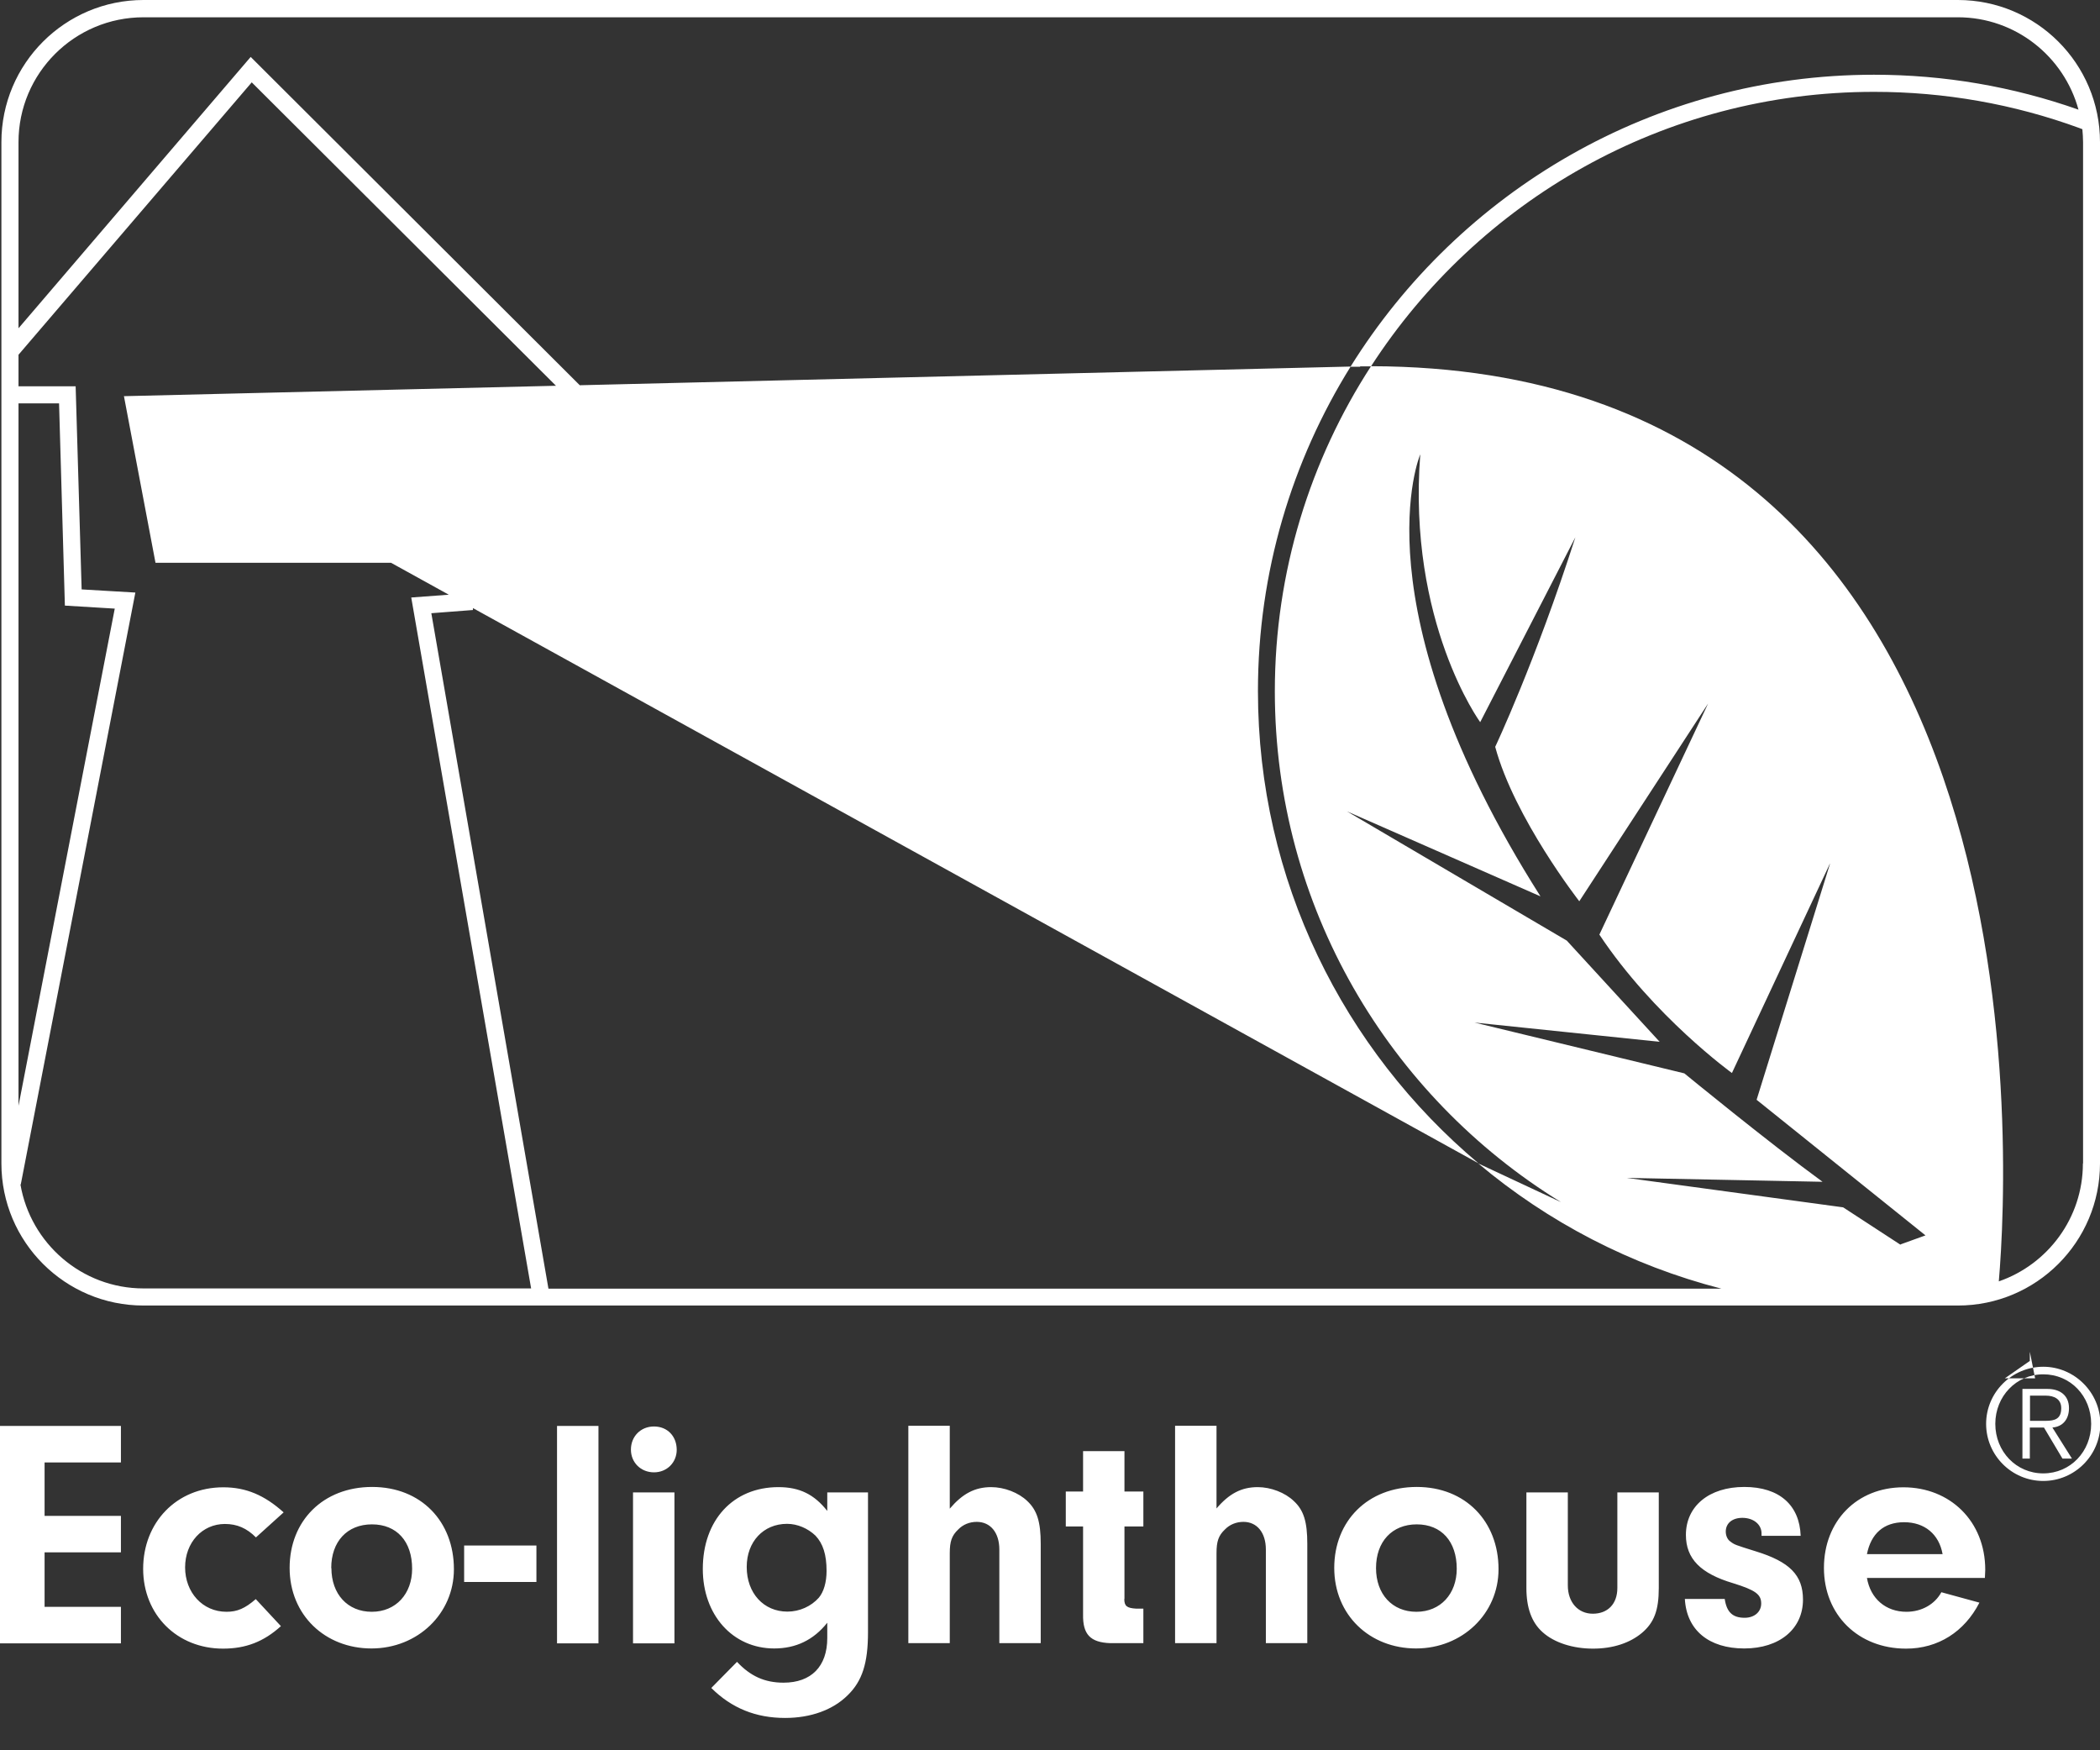 <svg xmlns="http://www.w3.org/2000/svg" width="48" height="40" viewBox="0 0 48 40" fill="none"><rect x="0" y="0" width="48" height="40" fill="#333333" stroke="none"/><g clip-path="url(#clip0_691_8768)"><path d="M44.752 0H3.28C1.487 0 0.032 1.455 0.032 3.248V26.589C0.032 28.382 1.487 29.836 3.28 29.836H44.752C46.545 29.836 48 28.382 48 26.589V3.248C48 1.455 46.545 0 44.752 0ZM0.423 9.219H1.35L1.483 13.84L2.623 13.909L0.423 25.271V9.219ZM3.28 29.445C1.87 29.445 0.697 28.414 0.467 27.068H0.475L3.094 13.542L1.866 13.47L1.729 8.828H0.423V8.107L5.754 1.882L12.708 8.816L2.833 9.054L3.554 12.861H8.937L10.258 13.591L9.4 13.655L12.14 29.445H3.28V29.445ZM12.535 29.445L9.859 14.014L10.81 13.941V13.897L33.793 26.585C30.715 23.998 28.753 20.122 28.753 15.794C28.753 13.075 29.53 10.532 30.872 8.377L13.252 8.804L5.73 1.301L0.423 7.502V3.248C0.423 1.672 1.704 0.395 3.28 0.395H44.752C46.07 0.395 47.178 1.293 47.508 2.506C46.01 1.978 44.442 1.708 42.835 1.708C37.79 1.708 33.358 4.38 30.868 8.381H31.089V8.373C31.174 8.373 31.251 8.373 31.335 8.373C29.949 10.512 29.139 13.063 29.139 15.799C29.139 20.726 31.754 25.054 35.671 27.467C35.671 27.467 35.671 27.467 35.667 27.467L33.789 26.589C35.38 27.927 37.274 28.918 39.345 29.45H12.535V29.445ZM43.439 28.446L42.129 27.592L37.182 26.919L41.658 27.008C40.409 26.097 38.499 24.53 38.499 24.53L33.704 23.369L37.935 23.809L35.812 21.496L30.787 18.542L35.211 20.485C30.985 13.832 32.463 10.383 32.463 10.383C32.169 14.223 33.833 16.504 33.833 16.504L36.009 12.277C35.09 15.138 34.176 17.068 34.176 17.068C34.615 18.695 36.098 20.597 36.098 20.597L39.043 16.077L36.557 21.359C37.802 23.232 39.587 24.522 39.587 24.522L41.835 19.719L40.151 25.134L44.011 28.233L43.443 28.438L43.439 28.446ZM47.609 26.589C47.609 27.838 46.803 28.898 45.687 29.284C45.933 26.419 46.828 8.401 31.339 8.369C33.781 4.597 38.02 2.099 42.835 2.099C44.446 2.099 46.026 2.377 47.525 2.925L47.597 2.953C47.605 3.05 47.613 3.151 47.613 3.248V26.589H47.609ZM46.396 30.892V31.102L45.824 31.5H46.517M46.469 31.686H46.034ZM1.019 34.643H2.764V35.477H1.019V36.722H2.764V37.556H0V32.588H2.764V33.422H1.019V34.643V34.643ZM6.423 37.161C6.028 37.52 5.617 37.677 5.097 37.677C4.049 37.677 3.272 36.904 3.272 35.852C3.272 34.8 4.029 33.99 5.105 33.99C5.621 33.99 6.044 34.168 6.483 34.563L5.85 35.135C5.641 34.925 5.419 34.828 5.141 34.828C4.622 34.828 4.231 35.252 4.231 35.82C4.231 36.388 4.626 36.835 5.178 36.835C5.423 36.835 5.601 36.758 5.846 36.545L6.419 37.161H6.423ZM10.375 35.864C10.375 36.875 9.549 37.673 8.49 37.673C7.43 37.673 6.62 36.908 6.62 35.832C6.62 34.756 7.386 33.982 8.506 33.982C9.626 33.982 10.375 34.772 10.375 35.86V35.864ZM7.575 35.836C7.575 36.432 7.946 36.835 8.498 36.835C9.05 36.835 9.42 36.424 9.42 35.852C9.42 35.227 9.07 34.837 8.502 34.837C7.934 34.837 7.571 35.231 7.571 35.836H7.575ZM12.261 36.154H10.609V35.32H12.261V36.154ZM12.732 37.556V32.588H13.679V37.556H12.732ZM15.468 33.132C15.468 33.422 15.246 33.648 14.948 33.648C14.65 33.648 14.421 33.426 14.421 33.128C14.421 32.83 14.642 32.6 14.948 32.6C15.255 32.6 15.468 32.822 15.468 33.136V33.132ZM15.416 37.556H14.469V34.107H15.416V37.556ZM18.909 34.107H19.84V37.302C19.84 38.012 19.707 38.419 19.377 38.741C19.042 39.075 18.534 39.261 17.946 39.261C17.277 39.261 16.725 39.039 16.258 38.576L16.846 37.979C17.152 38.306 17.479 38.455 17.91 38.455C18.542 38.455 18.909 38.084 18.909 37.435V37.085C18.595 37.48 18.192 37.673 17.696 37.673C16.749 37.673 16.064 36.908 16.064 35.856C16.064 34.74 16.758 33.986 17.793 33.986C18.276 33.986 18.611 34.152 18.909 34.53V34.107V34.107ZM17.068 35.812C17.068 36.408 17.454 36.831 17.998 36.831C18.276 36.831 18.542 36.71 18.716 36.513C18.828 36.38 18.893 36.162 18.893 35.9C18.893 35.53 18.812 35.276 18.639 35.094C18.466 34.929 18.228 34.825 17.99 34.825C17.447 34.825 17.068 35.236 17.068 35.808V35.812ZM21.709 34.478C22 34.136 22.282 33.986 22.656 33.986C22.954 33.986 23.281 34.111 23.482 34.305C23.704 34.514 23.788 34.78 23.788 35.28V37.552H22.842V35.413C22.842 35.026 22.64 34.78 22.326 34.78C22.161 34.78 22.012 34.841 21.903 34.953C21.754 35.094 21.709 35.227 21.709 35.497V37.552H20.762V32.584H21.709V34.478V34.478ZM25.698 36.541C25.698 36.706 25.759 36.75 25.968 36.763H26.134V37.552H25.38C24.921 37.536 24.747 37.351 24.756 36.895V34.885H24.361V34.087H24.756V33.164H25.702V34.087H26.134V34.885H25.702V36.541H25.698ZM27.802 34.478C28.092 34.136 28.374 33.986 28.748 33.986C29.047 33.986 29.373 34.111 29.574 34.305C29.8 34.514 29.881 34.78 29.881 35.28V37.552H28.934V35.413C28.934 35.026 28.732 34.78 28.422 34.78C28.257 34.78 28.108 34.841 27.999 34.953C27.85 35.094 27.806 35.227 27.806 35.497V37.552H26.859V32.584H27.806V34.478H27.802ZM34.252 35.864C34.252 36.875 33.426 37.673 32.367 37.673C31.307 37.673 30.497 36.908 30.497 35.832C30.497 34.756 31.267 33.982 32.383 33.982C33.499 33.982 34.252 34.772 34.252 35.86V35.864ZM31.452 35.836C31.452 36.432 31.823 36.835 32.375 36.835C32.927 36.835 33.297 36.424 33.297 35.852C33.297 35.227 32.947 34.837 32.383 34.837C31.819 34.837 31.452 35.231 31.452 35.836V35.836ZM37.915 34.107V36.291C37.915 36.799 37.81 37.081 37.528 37.319C37.254 37.548 36.867 37.677 36.412 37.677C35.957 37.677 35.526 37.544 35.256 37.298C35.01 37.077 34.889 36.746 34.889 36.291V34.107H35.836V36.231C35.836 36.617 36.069 36.879 36.408 36.879C36.746 36.879 36.968 36.658 36.968 36.291V34.107H37.915ZM40.264 35.106V35.046C40.264 34.837 40.079 34.688 39.825 34.688C39.595 34.688 39.446 34.812 39.446 35.002C39.446 35.09 39.482 35.179 39.543 35.223C39.647 35.304 39.656 35.304 40.131 35.453C40.905 35.691 41.211 35.997 41.211 36.557C41.211 37.226 40.675 37.673 39.869 37.673C39.063 37.673 38.551 37.258 38.511 36.541H39.422C39.466 36.839 39.599 36.972 39.877 36.972C40.099 36.972 40.256 36.839 40.256 36.646C40.256 36.436 40.123 36.34 39.615 36.182C38.87 35.961 38.535 35.622 38.535 35.078C38.535 34.422 39.063 33.982 39.869 33.982C40.675 33.982 41.134 34.401 41.158 35.099H40.264V35.106ZM42.673 36.061C42.754 36.537 43.105 36.835 43.576 36.835C43.926 36.835 44.225 36.662 44.374 36.388L45.244 36.626C44.901 37.294 44.297 37.677 43.568 37.677C42.472 37.677 41.69 36.904 41.69 35.832C41.69 34.76 42.444 33.99 43.507 33.99C44.571 33.99 45.377 34.764 45.377 35.876L45.369 36.061H42.673V36.061ZM44.402 35.517C44.321 35.062 43.991 34.788 43.523 34.788C43.056 34.788 42.766 35.05 42.673 35.517H44.402ZM45.397 32.54C45.397 31.819 45.989 31.235 46.703 31.235C47.416 31.235 48.008 31.823 48.008 32.54C48.008 33.257 47.424 33.845 46.703 33.845C45.981 33.845 45.397 33.257 45.397 32.54ZM46.703 31.408C46.086 31.408 45.607 31.911 45.607 32.54C45.607 33.169 46.082 33.672 46.703 33.672C47.323 33.672 47.798 33.172 47.798 32.54C47.798 31.907 47.327 31.408 46.703 31.408ZM46.4 33.334H46.227V31.742H46.803C47.077 31.742 47.291 31.883 47.291 32.181C47.291 32.431 47.154 32.604 46.912 32.624L47.359 33.334H47.142L46.719 32.624H46.396V33.334H46.4ZM46.4 32.471H46.759C46.968 32.471 47.114 32.427 47.114 32.181C47.114 31.976 46.956 31.895 46.759 31.895H46.4V32.471V32.471Z" fill="white"></path></g><defs><clipPath id="clip0_691_8768"><rect width="48" height="39.261" fill="white"></rect></clipPath></defs></svg>